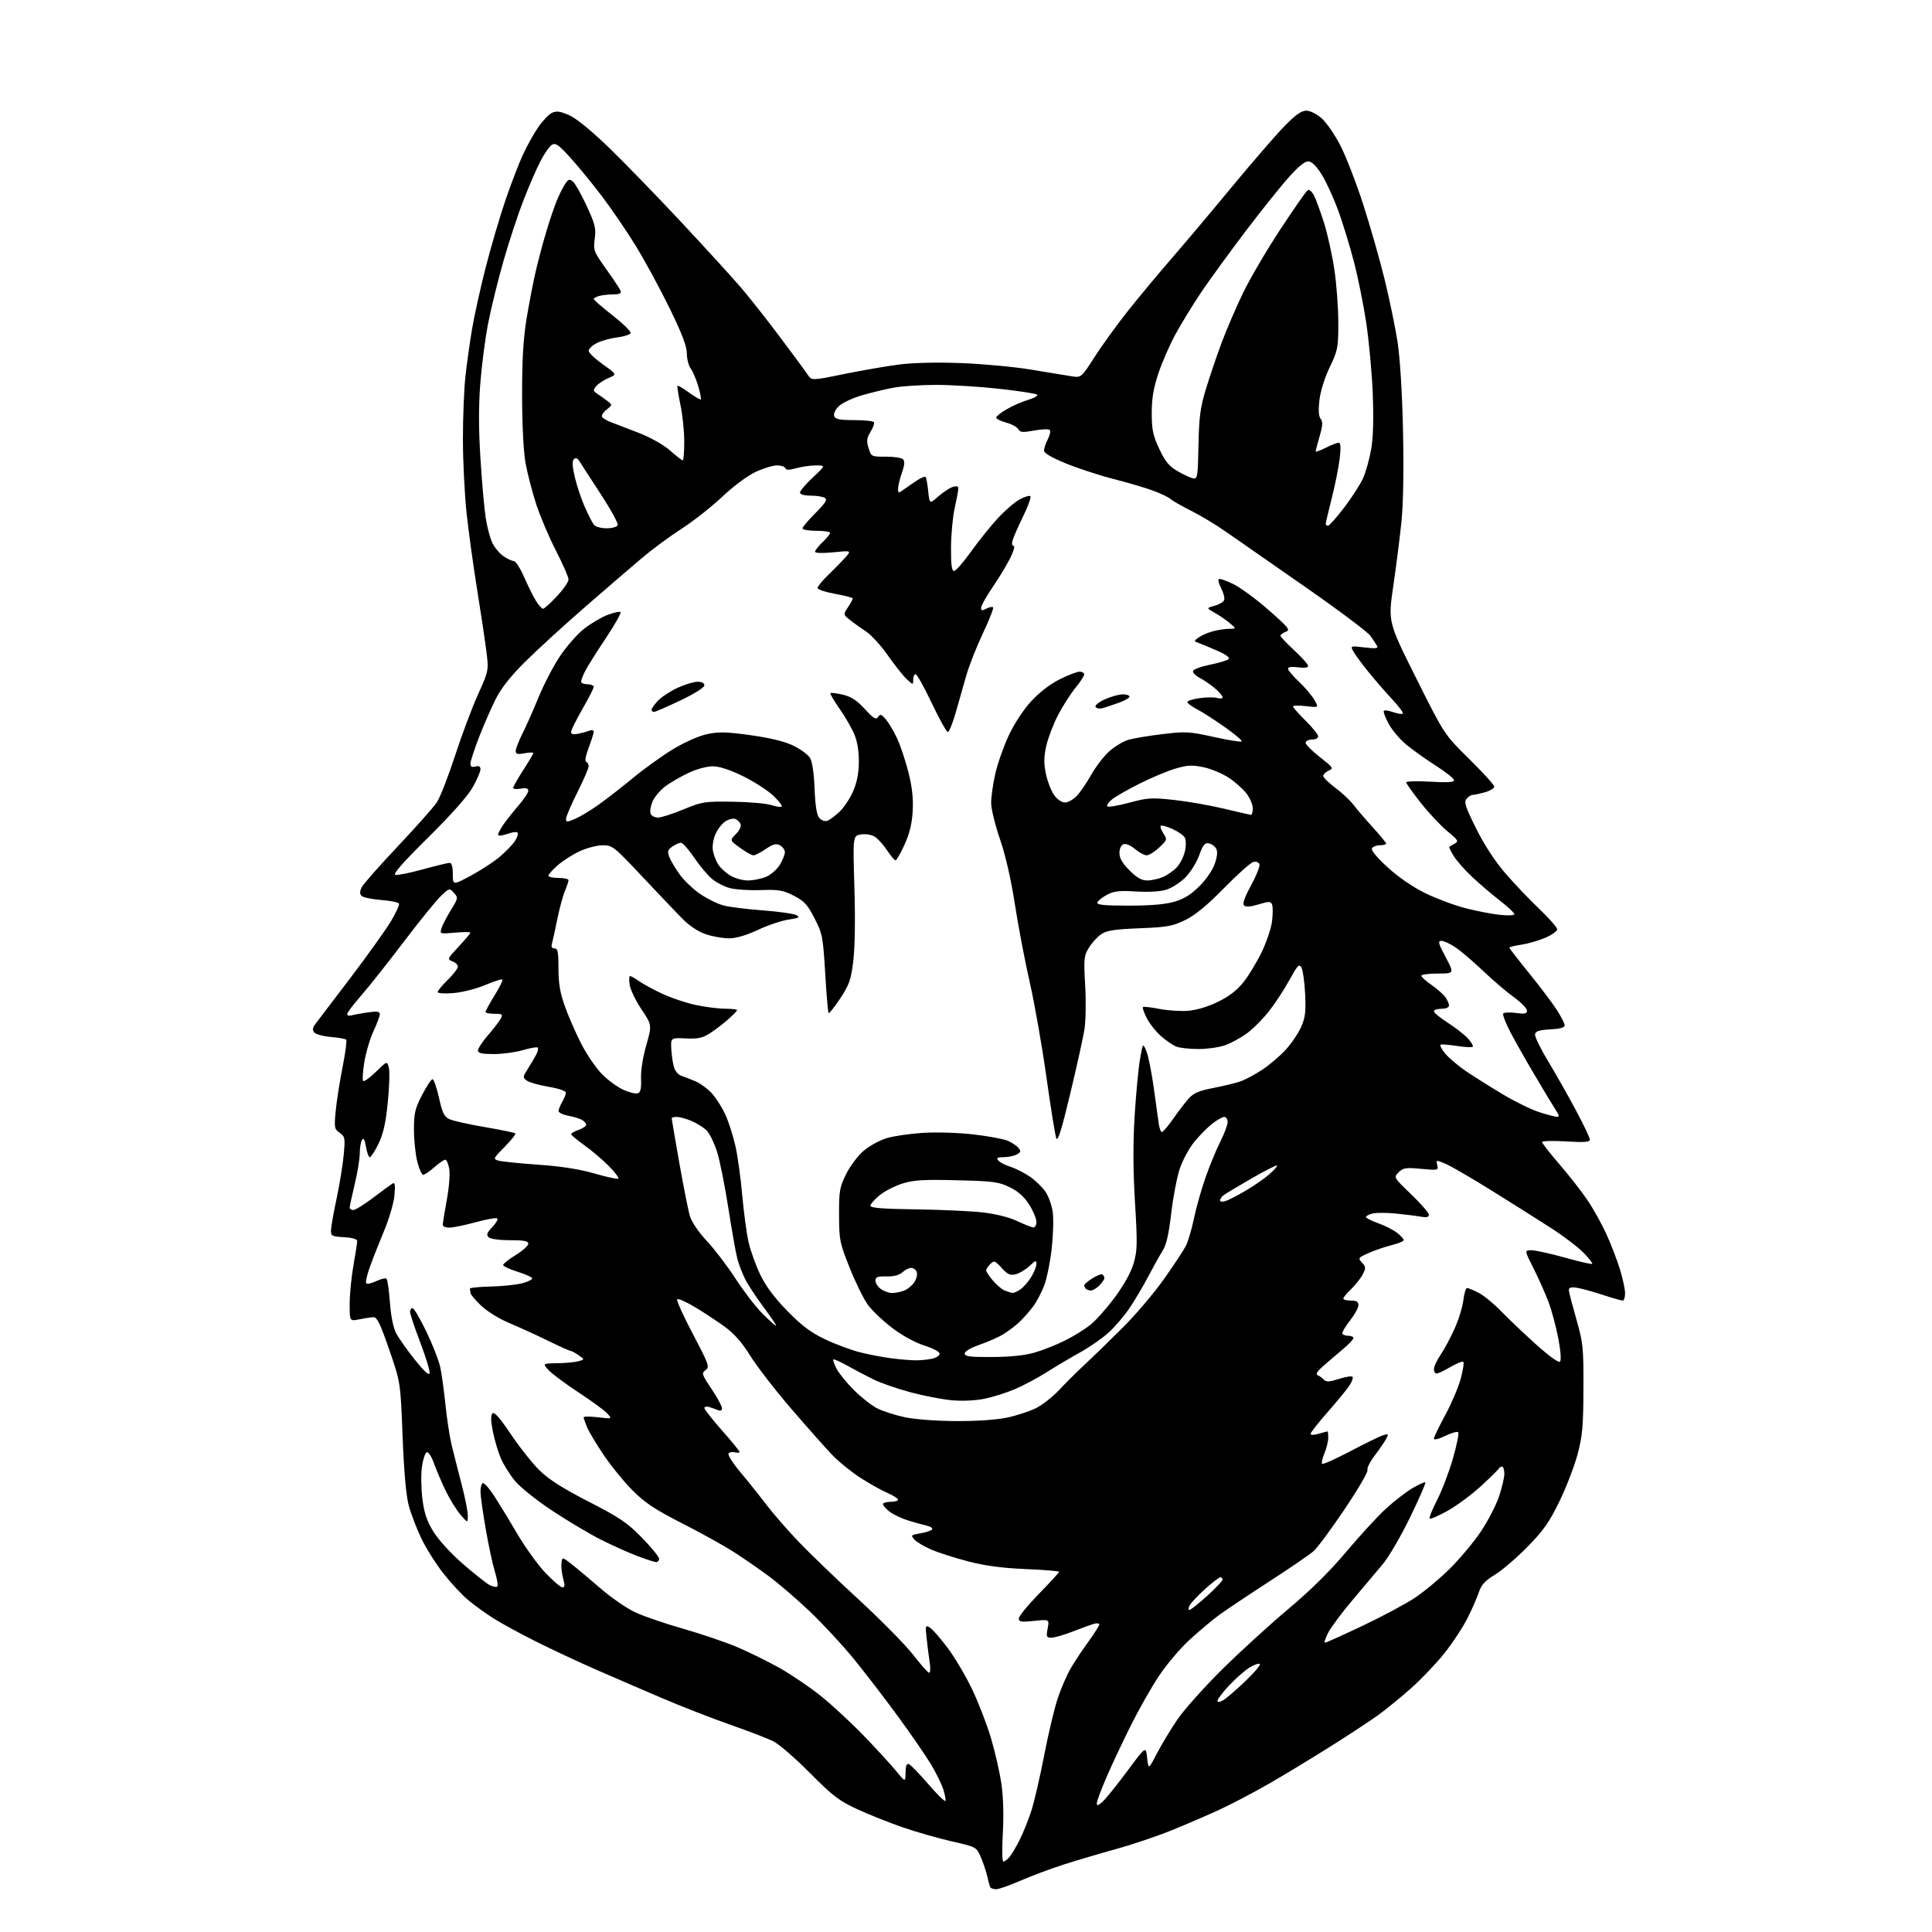 <?xml version="1.0" encoding="UTF-8" standalone="no"?>
<svg 
  version="1.1" 
  xmlns="http://www.w3.org/2000/svg" 
  xmlns:xlink="http://www.w3.org/1999/xlink" 
  xmlns:svg="http://www.w3.org/2000/svg"
  xmlns:rdf="http://www.w3.org/1999/02/22-rdf-syntax-ns#"
  xmlns:cc="http://creativecommons.org/ns#"
  xmlns:dc="http://purl.org/dc/elements/1.1/"
  viewBox="0 0 768 768"
  width="768"
  height="768"
>
<style>svg {background-color: white; }</style>"
<path stroke="none" fill="black" fill-rule="evenodd" d="M396.01,751.00C394.97,751.00 393.92,750.66 393.68,750.25C393.43,749.84 392.90,747.94 392.49,746.04C392.08,744.14 390.94,740.69 389.95,738.39C388.16,734.20 388.16,734.20 378.33,731.97C372.92,730.74 364.09,728.21 358.70,726.34C353.30,724.47 345.20,721.23 340.68,719.14C333.58,715.86 331.02,713.90 321.98,704.80C316.22,699.00 309.70,693.35 307.50,692.24C305.30,691.13 297.55,688.14 290.28,685.60C283.01,683.05 270.86,678.32 263.28,675.08C255.70,671.84 243.87,666.73 237.00,663.73C230.12,660.72 219.32,655.67 213.00,652.50C206.67,649.33 199.05,645.17 196.06,643.26C193.07,641.35 188.63,638.14 186.21,636.14C183.78,634.14 179.35,629.40 176.37,625.61C173.38,621.82 169.40,615.52 167.52,611.61C165.64,607.70 163.38,601.80 162.49,598.50C161.43,594.54 160.59,585.19 160.04,571.00C159.21,549.50 159.21,549.50 154.72,536.50C151.06,525.92 149.88,523.52 148.36,523.60C147.34,523.66 144.81,524.05 142.75,524.47C139.00,525.22 139.00,525.22 139.00,518.36C139.00,514.59 139.68,507.68 140.50,503.00C141.32,498.32 142.00,493.96 142.00,493.30C142.00,492.56 139.99,491.99 136.75,491.80C131.87,491.52 131.51,491.32 131.58,489.00C131.62,487.62 132.62,481.96 133.81,476.42C134.99,470.87 136.26,463.08 136.63,459.11C137.25,452.36 137.15,451.79 135.03,450.31C132.92,448.83 132.81,448.26 133.45,441.61C133.82,437.70 135.05,429.86 136.18,424.20C137.30,418.53 137.95,413.62 137.61,413.28C137.27,412.94 134.53,412.46 131.52,412.21C128.51,411.96 125.54,411.15 124.92,410.40C124.07,409.38 124.24,408.48 125.65,406.67C126.67,405.36 132.92,397.14 139.55,388.40C146.18,379.65 153.30,369.69 155.37,366.26C157.44,362.83 158.89,359.63 158.59,359.15C158.30,358.67 155.08,358.04 151.43,357.75C147.79,357.45 144.33,356.73 143.73,356.13C142.96,355.36 142.97,354.41 143.75,352.78C144.35,351.52 150.79,344.20 158.06,336.50C165.34,328.80 172.34,320.90 173.64,318.95C174.94,317.00 178.19,308.68 180.87,300.45C183.55,292.23 187.67,281.23 190.04,276.00C194.34,266.50 194.34,266.50 193.22,258.00C192.61,253.32 190.95,242.30 189.53,233.50C188.11,224.70 186.29,211.43 185.48,204.00C184.68,196.57 184.02,183.30 184.02,174.50C184.02,165.70 184.47,154.45 185.03,149.50C185.58,144.55 186.74,136.22 187.61,131.00C188.48,125.78 190.92,114.73 193.03,106.45C195.15,98.18 198.72,86.03 200.97,79.45C203.22,72.88 206.36,64.70 207.97,61.27C209.57,57.84 212.29,52.98 214.03,50.46C215.76,47.94 218.21,45.41 219.46,44.83C221.23,44.03 222.76,44.24 226.26,45.79C229.04,47.02 235.10,51.96 242.01,58.64C248.19,64.61 261.23,78.05 270.99,88.50C280.75,98.95 291.42,110.65 294.71,114.50C297.99,118.35 304.92,127.14 310.09,134.03C315.27,140.92 320.20,147.62 321.06,148.93C322.62,151.32 322.62,151.32 335.56,148.68C342.68,147.23 352.55,145.52 357.50,144.89C363.01,144.19 372.52,143.97 382.00,144.33C390.52,144.65 402.90,145.79 409.50,146.87C416.10,147.94 423.36,149.13 425.64,149.52C429.79,150.22 429.79,150.22 435.14,141.86C438.09,137.26 444.07,129.00 448.44,123.50C452.81,118.00 460.49,108.78 465.51,103.00C470.53,97.22 481.34,84.40 489.52,74.50C497.71,64.60 507.15,53.69 510.50,50.25C514.97,45.66 517.30,44.00 519.26,44.00C520.80,44.00 523.38,45.27 525.36,47.01C527.25,48.67 530.59,53.50 532.78,57.76C534.98,62.02 539.04,72.47 541.81,81.00C544.58,89.53 548.44,103.03 550.39,111.00C552.35,118.97 554.67,130.22 555.56,136.00C556.54,142.35 557.39,156.26 557.72,171.17C558.05,186.50 557.83,200.12 557.12,207.17C556.49,213.40 555.03,224.96 553.87,232.85C551.76,247.20 551.76,247.20 562.96,269.60C574.16,292.00 574.16,292.00 584.07,301.75C589.52,307.11 593.99,312.04 593.99,312.70C594.00,313.36 592.31,314.37 590.25,314.95C588.19,315.52 585.99,315.99 585.37,315.99C584.75,316.00 583.67,316.69 582.96,317.54C581.89,318.84 582.51,320.74 586.76,329.29C589.96,335.74 594.21,342.26 598.28,347.00C601.83,351.12 607.94,357.56 611.87,361.29C615.79,365.03 619.00,368.68 619.00,369.42C619.00,370.15 616.86,371.67 614.25,372.79C611.64,373.91 607.36,375.14 604.75,375.52C602.14,375.91 600.00,376.44 600.00,376.71C600.00,376.97 603.60,381.63 608.00,387.06C612.40,392.49 617.35,399.06 619.00,401.66C620.65,404.26 622.00,406.96 622.00,407.65C622.00,408.47 620.04,409.00 616.26,409.20C611.90,409.43 610.44,409.89 610.21,411.13C610.04,412.03 612.32,416.75 615.27,421.63C618.22,426.51 623.19,435.27 626.32,441.11C629.44,446.94 632.00,452.29 632.00,453.00C632.00,454.01 629.89,454.17 622.50,453.73C617.27,453.42 613.00,453.53 613.00,453.99C613.00,454.44 616.10,458.41 619.90,462.81C623.69,467.21 628.68,473.59 630.99,476.99C633.30,480.39 636.69,486.47 638.53,490.49C640.36,494.51 642.79,500.81 643.93,504.50C645.07,508.19 646.00,512.51 646.00,514.11C646.00,515.70 645.56,517.00 645.03,517.00C644.50,517.00 640.74,515.92 636.68,514.59C632.63,513.27 628.00,512.03 626.40,511.84C624.29,511.59 623.54,511.91 623.65,513.00C623.73,513.83 625.08,519.00 626.65,524.50C629.31,533.83 629.50,535.68 629.44,552.00C629.40,566.83 629.05,570.80 627.14,578.00C625.91,582.67 622.68,591.09 619.96,596.69C615.92,605.03 613.61,608.33 607.26,614.82C602.99,619.19 597.17,624.18 594.31,625.93C590.37,628.33 588.84,629.99 587.92,632.80C587.26,634.83 585.24,639.48 583.42,643.11C581.60,646.75 577.47,653.05 574.24,657.11C571.01,661.18 565.02,667.46 560.93,671.09C556.85,674.71 551.02,679.47 548.00,681.67C544.98,683.86 536.42,689.49 529.00,694.17C521.58,698.85 510.60,705.50 504.62,708.94C498.63,712.39 489.86,717.01 485.12,719.21C480.38,721.41 471.70,725.16 465.82,727.54C459.95,729.92 450.05,733.26 443.82,734.97C437.60,736.69 428.23,739.46 423.00,741.13C417.77,742.80 409.99,745.71 405.70,747.59C401.41,749.46 397.05,751.00 396.01,751.00zM398.84,740.00C399.31,740.00 400.38,739.21 401.23,738.25C402.08,737.29 403.90,734.24 405.29,731.48C406.67,728.72 408.75,723.56 409.91,720.02C411.08,716.48 413.39,706.49 415.07,697.81C416.74,689.14 419.20,678.81 420.54,674.87C421.88,670.93 424.19,665.64 425.67,663.11C427.15,660.57 430.30,655.82 432.68,652.55C435.06,649.28 437.00,646.21 437.00,645.73C437.00,645.26 435.99,645.16 434.75,645.52C433.51,645.89 429.72,647.27 426.33,648.59C422.94,649.92 419.17,651.00 417.97,651.00C415.99,651.00 415.84,650.65 416.46,647.35C417.15,643.70 417.15,643.70 411.07,644.33C405.90,644.88 405.00,644.73 405.00,643.36C405.00,642.48 408.60,638.07 413.00,633.56C417.40,629.05 421.00,625.12 421.00,624.82C421.00,624.53 415.04,624.03 407.75,623.73C398.37,623.33 391.70,622.45 384.92,620.69C379.65,619.32 373.04,617.21 370.24,616.01C367.44,614.80 364.41,613.00 363.51,612.01C361.96,610.30 362.09,610.16 365.93,609.51C368.16,609.13 370.24,608.43 370.54,607.94C370.84,607.46 369.83,606.78 368.29,606.44C366.76,606.10 363.39,605.16 360.81,604.35C358.23,603.54 354.96,601.97 353.56,600.87C352.15,599.76 351.00,598.44 351.00,597.93C351.00,597.42 352.35,597.00 354.00,597.00C355.65,597.00 357.00,596.62 357.00,596.15C357.00,595.69 355.09,594.47 352.75,593.46C350.41,592.44 345.57,589.73 342.00,587.43C338.43,585.13 333.39,581.05 330.82,578.37C328.25,575.69 320.92,567.42 314.53,560.00C308.14,552.58 300.80,543.08 298.21,538.90C294.90,533.57 291.86,530.12 288.00,527.32C284.98,525.13 279.66,521.63 276.19,519.56C272.72,517.48 269.57,516.09 269.19,516.47C268.82,516.85 271.61,523.05 275.40,530.24C281.83,542.46 282.17,543.40 280.49,544.63C278.81,545.86 278.96,546.34 282.85,552.13C285.13,555.53 287.00,558.97 287.00,559.76C287.00,560.75 286.44,560.98 285.25,560.49C284.29,560.10 282.71,559.55 281.75,559.27C280.79,558.99 280.00,559.20 280.00,559.73C280.00,560.26 283.14,564.25 286.99,568.60C290.83,572.94 293.98,576.80 293.99,577.16C293.99,577.52 293.15,577.59 292.11,577.32C291.07,577.05 289.94,577.28 289.60,577.84C289.25,578.40 291.36,581.70 294.28,585.18C297.21,588.65 301.82,594.42 304.53,598.00C307.25,601.58 313.08,608.27 317.49,612.89C321.89,617.50 332.70,627.90 341.50,635.99C350.30,644.09 359.98,653.91 363.00,657.82C366.02,661.72 368.88,664.94 369.34,664.96C369.80,664.98 369.92,663.31 369.62,661.25C369.31,659.19 368.76,654.87 368.40,651.66C367.78,646.08 367.83,645.88 369.68,647.03C370.74,647.69 373.93,651.35 376.77,655.16C379.61,658.97 383.98,666.37 386.48,671.62C388.98,676.86 392.34,685.57 393.94,690.97C395.55,696.37 397.40,704.52 398.07,709.08C398.83,714.29 399.04,721.57 398.64,728.68C398.28,734.91 398.37,740.00 398.84,740.00zM438.46,716.04C439.81,714.77 444.20,709.31 448.21,703.90C455.50,694.07 455.50,694.07 456.01,698.79C456.53,703.50 456.53,703.50 459.90,697.00C461.76,693.42 465.43,687.35 468.05,683.50C470.68,679.65 478.60,670.78 485.66,663.78C492.72,656.78 504.57,645.95 512.00,639.71C520.95,632.20 528.74,624.51 535.09,616.94C540.37,610.65 547.40,602.99 550.72,599.92C554.04,596.85 558.87,593.10 561.45,591.58C564.04,590.06 566.36,589.03 566.60,589.27C566.85,589.52 564.13,595.74 560.56,603.11C556.99,610.47 552.14,618.81 549.79,621.64C547.43,624.47 542.01,630.90 537.75,635.93C533.49,640.95 529.09,646.85 527.98,649.03C526.87,651.22 526.29,653.00 526.70,653.00C527.11,653.00 533.76,650.01 541.47,646.36C549.19,642.70 558.53,637.72 562.23,635.29C565.93,632.87 572.25,627.61 576.29,623.62C580.32,619.62 585.90,612.95 588.68,608.79C591.47,604.62 594.70,598.38 595.87,594.91C597.04,591.45 598.00,587.35 598.00,585.81C598.00,584.26 597.59,583.00 597.08,583.00C596.58,583.00 596.02,583.34 595.83,583.75C595.65,584.16 592.48,587.28 588.79,590.68C585.10,594.08 579.11,598.52 575.49,600.54C571.86,602.57 568.64,603.97 568.33,603.66C568.02,603.35 569.34,600.03 571.26,596.30C573.19,592.56 576.03,585.12 577.56,579.77C579.10,574.41 580.05,569.71 579.66,569.33C579.27,568.94 576.94,569.60 574.48,570.80C571.94,572.03 570.00,572.51 570.00,571.89C570.00,571.30 572.00,567.14 574.43,562.65C576.87,558.17 579.65,551.69 580.60,548.25C581.55,544.81 582.05,541.72 581.71,541.38C581.37,541.04 579.08,541.94 576.62,543.38C574.16,544.82 571.66,546.00 571.07,546.00C570.48,546.00 570.00,545.20 570.00,544.23C570.00,543.26 571.18,540.73 572.62,538.61C574.06,536.50 576.56,531.84 578.18,528.27C579.80,524.70 581.38,519.58 581.70,516.89C582.02,514.20 582.68,512.00 583.18,512.00C583.67,512.00 585.75,512.86 587.79,513.92C589.83,514.97 593.75,518.17 596.50,521.02C599.25,523.87 605.48,529.81 610.35,534.20C615.69,539.02 619.57,541.83 620.12,541.28C620.67,540.73 620.40,537.06 619.45,532.03C618.57,527.44 616.83,520.94 615.57,517.59C614.31,514.24 611.63,508.24 609.63,504.25C605.97,497.00 605.97,497.00 608.81,497.00C610.37,497.00 616.34,498.32 622.07,499.92C627.80,501.53 632.68,502.65 632.93,502.41C633.17,502.16 631.62,500.17 629.48,497.98C627.34,495.78 621.52,491.36 616.54,488.15C611.57,484.94 600.92,478.22 592.89,473.23C584.85,468.23 576.58,463.43 574.52,462.57C570.84,461.03 570.78,461.04 571.33,463.14C571.87,465.21 571.68,465.26 564.95,464.63C558.82,464.06 557.78,464.22 555.99,466.01C553.96,468.04 553.96,468.04 560.98,474.78C564.84,478.49 568.00,482.13 568.00,482.87C568.00,483.85 567.10,484.06 564.75,483.64C562.96,483.32 558.50,482.76 554.83,482.40C551.17,482.04 547.01,482.03 545.58,482.39C544.16,482.75 543.00,483.37 543.00,483.78C543.00,484.19 545.18,485.31 547.85,486.25C550.52,487.20 553.89,488.91 555.35,490.06C556.81,491.21 558.00,492.51 558.00,492.95C558.00,493.40 555.86,494.30 553.25,494.95C550.64,495.61 546.52,497.01 544.10,498.08C539.87,499.94 539.77,500.09 541.43,501.92C542.98,503.63 543.00,504.09 541.66,506.66C540.85,508.22 538.79,510.82 537.09,512.44C535.39,514.05 534.00,515.74 534.00,516.19C534.00,516.63 535.35,517.00 537.00,517.00C539.26,517.00 540.00,517.46 540.00,518.86C540.00,519.88 538.45,522.67 536.56,525.06C534.68,527.45 533.35,529.76 533.62,530.20C533.90,530.64 534.99,531.00 536.06,531.00C537.13,531.00 538.00,531.42 538.00,531.93C538.00,532.44 535.94,534.58 533.42,536.68C530.90,538.78 527.41,541.77 525.67,543.32C523.50,545.26 522.91,546.31 523.81,546.67C524.52,546.97 525.63,547.76 526.27,548.44C527.19,549.42 528.41,549.36 532.19,548.16C534.82,547.32 537.26,546.92 537.62,547.28C537.98,547.64 537.46,549.19 536.46,550.72C535.46,552.25 531.58,556.99 527.82,561.26C524.07,565.52 521.00,569.43 521.00,569.94C521.00,570.50 522.26,570.50 524.24,569.93C526.03,569.42 527.60,569.00 527.74,569.00C527.88,569.00 528.00,570.14 528.00,571.53C528.00,572.92 527.32,575.69 526.49,577.69C525.65,579.68 525.24,581.57 525.56,581.90C525.89,582.22 530.96,579.95 536.83,576.86C542.70,573.76 548.55,570.91 549.84,570.52C552.00,569.86 552.08,569.98 550.98,572.03C550.33,573.25 548.28,576.23 546.44,578.65C544.59,581.07 543.31,583.64 543.59,584.37C543.87,585.10 539.79,592.10 534.51,599.93C529.24,607.76 523.71,615.25 522.21,616.57C520.72,617.90 512.75,623.36 504.50,628.70C496.25,634.05 487.25,640.07 484.50,642.08C481.75,644.10 476.47,648.54 472.76,651.95C469.06,655.36 463.59,661.83 460.62,666.33C457.64,670.82 452.64,679.65 449.50,685.95C446.36,692.24 442.03,701.43 439.89,706.37C437.75,711.31 436.00,716.02 436.00,716.85C436.00,717.96 436.63,717.76 438.46,716.04zM375.83,715.88C376.01,715.41 375.62,713.33 374.96,711.26C374.29,709.19 372.14,704.80 370.17,701.50C368.21,698.20 362.32,689.65 357.10,682.50C351.88,675.35 343.93,665.00 339.45,659.50C334.96,654.00 327.09,645.50 321.95,640.61C316.81,635.72 309.43,629.38 305.55,626.51C301.67,623.64 295.34,619.27 291.47,616.80C287.61,614.33 278.44,609.24 271.09,605.51C260.48,600.11 256.46,597.45 251.60,592.61C248.24,589.25 243.08,582.95 240.14,578.62C237.20,574.29 234.16,569.24 233.40,567.40C232.63,565.57 232.00,563.76 232.00,563.39C232.00,563.03 234.56,563.03 237.68,563.39C243.36,564.06 243.36,564.06 241.43,561.90C240.37,560.71 235.22,556.94 230.00,553.52C224.78,550.10 219.41,546.10 218.08,544.65C215.65,542.00 215.65,542.00 221.58,541.90C224.83,541.85 228.61,541.49 229.97,541.11C232.44,540.42 232.44,540.42 230.00,538.71C228.65,537.77 227.22,537.00 226.81,537.00C226.40,537.00 222.34,535.17 217.78,532.94C213.23,530.70 206.32,527.55 202.43,525.92C198.36,524.22 193.59,521.26 191.18,518.95C188.88,516.73 187.00,514.49 187.00,513.96C187.00,513.43 186.89,512.69 186.75,512.30C186.61,511.92 190.32,511.52 195.00,511.42C199.68,511.32 205.43,510.71 207.78,510.07C210.13,509.43 211.82,508.52 211.53,508.05C211.24,507.57 208.52,506.41 205.50,505.46C202.47,504.50 200.00,503.33 200.00,502.85C200.00,502.37 202.25,500.60 205.00,498.90C207.75,497.21 210.00,495.19 210.00,494.41C210.00,493.32 208.33,493.00 202.70,493.00C198.36,493.00 194.91,492.51 194.20,491.80C193.27,490.87 193.60,489.98 195.68,487.81C197.15,486.28 198.05,484.72 197.68,484.35C197.32,483.98 193.47,484.65 189.14,485.84C184.80,487.03 180.08,488.00 178.63,488.00C177.18,488.00 176.00,487.50 176.00,486.89C176.00,486.28 176.73,481.80 177.62,476.94C178.54,471.91 178.95,466.55 178.57,464.54C178.21,462.59 177.50,461.00 176.99,461.00C176.48,461.00 174.53,462.35 172.65,464.00C170.77,465.65 168.78,467.00 168.22,467.00C167.66,467.00 166.60,464.64 165.87,461.75C165.14,458.86 164.55,453.12 164.55,449.00C164.55,442.50 164.99,440.67 167.79,435.25C169.57,431.81 171.44,429.00 171.95,429.00C172.45,429.00 173.60,432.32 174.50,436.37C175.87,442.51 176.57,443.94 178.71,444.91C180.12,445.55 186.47,446.97 192.82,448.05C199.17,449.14 204.59,450.26 204.87,450.54C205.15,450.82 203.23,453.22 200.61,455.89C196.01,460.56 195.92,460.75 198.17,461.38C199.45,461.74 206.60,462.47 214.05,462.99C223.20,463.64 230.47,464.78 236.43,466.51C241.29,467.92 245.51,468.82 245.82,468.51C246.13,468.21 244.43,465.98 242.06,463.56C239.69,461.14 235.34,457.44 232.39,455.33C229.45,453.22 227.03,451.21 227.02,450.85C227.01,450.49 228.35,449.73 230.00,449.15C231.65,448.57 233.00,447.65 233.00,447.09C233.00,446.53 232.20,445.64 231.23,445.12C230.26,444.60 227.78,443.86 225.73,443.48C223.68,443.09 222.02,442.26 222.04,441.64C222.05,441.01 222.71,439.38 223.50,438.00C224.29,436.62 224.95,434.98 224.96,434.34C224.98,433.68 222.04,432.68 218.09,432.01C214.29,431.37 210.38,430.27 209.42,429.56C207.75,428.34 207.77,428.09 209.81,424.89C210.99,423.02 212.49,420.49 213.14,419.25C213.79,418.01 214.07,416.74 213.76,416.43C213.45,416.12 210.82,416.57 207.92,417.43C205.01,418.29 199.79,419.00 196.32,419.00C191.49,419.00 190.00,418.66 190.00,417.56C190.00,416.77 191.80,414.05 193.99,411.51C196.19,408.97 198.46,406.02 199.03,404.95C199.97,403.19 199.73,403.00 196.54,403.00C194.59,403.00 193.00,402.67 193.00,402.27C193.00,401.87 194.62,398.91 196.60,395.70C198.58,392.50 199.98,389.65 199.71,389.38C199.44,389.11 196.36,390.09 192.86,391.57C189.33,393.06 183.72,394.48 180.25,394.76C176.68,395.06 174.00,394.87 174.00,394.34C174.00,393.83 175.80,391.65 178.00,389.50C180.20,387.35 182.00,385.00 182.00,384.26C182.00,383.53 181.02,382.57 179.81,382.13C177.72,381.35 177.82,381.10 182.31,376.30C184.89,373.55 187.00,371.04 187.00,370.74C187.00,370.44 184.25,370.44 180.89,370.74C174.83,371.29 174.78,371.28 175.51,368.95C175.92,367.66 177.60,364.43 179.24,361.76C182.13,357.07 182.17,356.84 180.44,354.93C178.66,352.97 178.61,352.98 175.21,356.23C173.33,358.03 166.67,366.25 160.41,374.50C154.16,382.75 146.56,392.34 143.52,395.80C140.48,399.27 138.00,402.56 138.00,403.12C138.00,403.68 138.79,403.91 139.75,403.62C140.71,403.34 143.64,402.81 146.25,402.44C149.92,401.92 151.00,402.08 150.99,403.14C150.98,403.89 149.86,406.92 148.48,409.87C147.10,412.83 145.47,418.35 144.84,422.14C144.21,425.93 144.00,429.34 144.37,429.70C144.74,430.07 147.03,428.42 149.46,426.04C153.89,421.70 153.89,421.70 154.58,424.46C154.96,425.98 154.76,432.23 154.14,438.34C153.30,446.60 152.35,450.81 150.43,454.73C149.01,457.63 147.48,460.00 147.01,460.00C146.55,460.00 145.86,458.14 145.48,455.87C144.99,452.96 144.52,452.15 143.91,453.12C143.42,453.88 143.02,456.30 143.01,458.50C143.00,460.70 142.09,466.24 140.99,470.81C139.90,475.39 139.00,479.55 139.00,480.06C139.00,480.58 139.65,481.00 140.45,481.00C141.24,481.00 144.78,478.81 148.31,476.14C151.84,473.47 155.30,470.93 156.00,470.50C156.99,469.89 157.17,470.91 156.81,475.11C156.55,478.13 154.70,484.45 152.59,489.50C150.53,494.45 147.98,500.92 146.94,503.87C145.89,506.82 145.26,509.62 145.55,510.08C145.84,510.55 147.63,510.19 149.53,509.29C151.42,508.38 153.28,507.95 153.66,508.33C154.04,508.71 154.64,512.95 155.00,517.76C155.40,523.16 156.34,527.83 157.48,529.99C158.48,531.91 161.82,536.64 164.89,540.49C168.57,545.10 170.58,546.94 170.78,545.88C170.96,544.99 169.27,539.48 167.05,533.62C164.82,527.77 163.00,522.31 163.00,521.49C163.00,520.67 163.45,520.00 163.99,520.00C164.54,520.00 166.99,524.16 169.44,529.25C171.89,534.34 174.38,540.66 174.97,543.30C175.55,545.95 176.50,552.70 177.07,558.30C177.63,563.91 178.75,571.20 179.55,574.50C180.35,577.80 182.12,584.77 183.49,590.00C184.86,595.23 185.97,600.85 185.96,602.50C185.95,605.50 185.95,605.50 182.97,602.00C181.33,600.08 178.69,595.80 177.11,592.50C175.52,589.20 173.46,584.34 172.51,581.70C171.57,579.06 170.28,577.07 169.65,577.28C169.02,577.49 168.16,580.05 167.74,582.97C167.32,585.88 167.39,591.63 167.90,595.74C168.62,601.47 169.64,604.52 172.29,608.86C174.30,612.12 179.20,617.49 183.93,621.61C188.43,625.52 193.21,629.31 194.55,630.03C195.90,630.75 197.30,631.03 197.68,630.66C198.05,630.28 197.62,627.62 196.72,624.74C195.83,621.86 194.17,614.15 193.05,607.62C191.92,601.09 191.00,594.48 191.00,592.93C191.00,591.38 191.39,589.88 191.87,589.58C192.35,589.28 194.29,591.39 196.19,594.27C198.09,597.15 202.27,604.00 205.49,609.50C208.71,615.00 213.81,622.09 216.83,625.25C219.84,628.41 222.87,631.00 223.57,631.00C224.54,631.00 224.61,630.16 223.86,627.45C223.32,625.49 223.02,622.77 223.19,621.38C223.50,618.87 223.50,618.87 227.11,621.69C229.10,623.23 234.23,627.54 238.52,631.25C242.80,634.96 249.05,639.29 252.40,640.87C255.76,642.45 264.35,645.40 271.50,647.43C278.65,649.47 288.32,652.75 293.00,654.73C297.68,656.71 305.32,660.48 310.00,663.11C314.68,665.74 322.10,670.79 326.50,674.34C330.90,677.89 338.56,685.00 343.52,690.15C348.48,695.29 354.19,701.52 356.22,704.00C359.91,708.50 359.91,708.50 359.96,704.67C359.99,702.06 360.40,700.96 361.25,701.24C361.94,701.46 365.43,705.05 369.00,709.20C372.57,713.35 375.65,716.36 375.83,715.88zM486.06,675.97C487.20,675.36 491.14,672.01 494.81,668.52C498.49,665.03 501.19,661.86 500.80,661.48C500.42,661.09 498.57,661.72 496.70,662.88C494.82,664.04 491.20,667.22 488.64,669.95C486.09,672.68 484.00,675.40 484.00,675.99C484.00,676.75 484.61,676.75 486.06,675.97zM472.79,640.00C473.27,640.00 476.44,637.49 479.83,634.42C483.22,631.34 486.00,628.42 486.00,627.92C486.00,627.41 485.60,627.00 485.11,627.00C484.62,627.00 481.91,629.08 479.08,631.62C476.26,634.16 473.49,637.08 472.94,638.12C472.38,639.15 472.32,640.00 472.79,640.00zM260.75,620.95C260.06,620.92 256.57,619.78 253.00,618.41C249.43,617.04 242.90,614.08 238.50,611.85C234.10,609.61 225.52,604.49 219.43,600.46C213.27,596.39 206.73,591.15 204.68,588.65C202.65,586.18 200.13,582.13 199.06,579.64C198.00,577.16 196.58,572.37 195.92,569.01C195.08,564.75 195.03,562.57 195.76,561.84C196.49,561.11 198.72,563.64 203.09,570.15C206.54,575.29 211.68,581.77 214.51,584.53C218.19,588.14 223.73,591.66 234.03,596.94C246.39,603.28 249.36,605.30 255.20,611.28C258.94,615.11 262.00,618.86 262.00,619.62C262.00,620.38 261.44,620.98 260.75,620.95zM380.00,564.90C388.20,564.94 396.17,564.40 400.31,563.52C404.06,562.73 409.21,561.05 411.75,559.79C414.30,558.53 418.43,555.30 420.94,552.62C423.45,549.93 428.20,545.22 431.50,542.14C434.80,539.07 441.56,532.50 446.53,527.53C451.49,522.56 458.75,514.00 462.66,508.50C466.56,503.00 470.49,497.04 471.40,495.26C472.30,493.48 473.76,488.53 474.64,484.26C475.52,479.99 477.59,472.68 479.24,468.00C480.88,463.32 483.53,456.93 485.11,453.78C486.70,450.63 488.00,447.14 488.00,446.03C488.00,444.91 487.40,444.00 486.66,444.00C485.92,444.00 483.79,445.20 481.91,446.66C480.03,448.13 476.81,451.39 474.75,453.91C472.69,456.43 470.08,461.24 468.97,464.60C467.85,467.96 466.33,475.93 465.58,482.31C464.62,490.59 463.64,494.86 462.15,497.21C461.01,499.02 458.42,503.65 456.40,507.50C454.38,511.35 451.05,516.98 449.00,520.00C446.94,523.03 443.27,527.34 440.82,529.60C438.38,531.85 433.26,535.43 429.44,537.55C425.62,539.67 419.57,543.26 416.00,545.52C412.43,547.79 406.77,550.79 403.44,552.21C400.10,553.62 394.70,555.34 391.44,556.01C387.90,556.75 382.67,557.00 378.50,556.64C374.65,556.30 367.23,554.88 362.00,553.47C356.77,552.06 350.25,549.82 347.50,548.48C344.75,547.15 340.07,544.69 337.09,543.02C334.12,541.35 331.50,540.17 331.27,540.40C331.04,540.63 331.62,542.29 332.55,544.10C333.48,545.90 336.59,549.72 339.45,552.58C342.31,555.44 346.45,558.70 348.66,559.83C350.87,560.95 355.78,562.54 359.58,563.35C363.63,564.22 372.10,564.86 380.00,564.90zM364.00,540.75C365.93,540.76 368.85,540.47 370.50,540.12C372.15,539.77 373.50,538.87 373.50,538.12C373.50,537.34 370.97,535.98 367.50,534.90C363.91,533.78 358.81,531.00 354.81,527.98C351.13,525.20 346.75,521.06 345.06,518.77C343.37,516.47 340.10,509.85 337.79,504.05C333.79,494.05 333.57,492.96 333.54,483.00C333.50,473.47 333.76,471.97 336.31,466.78C337.86,463.63 340.99,459.45 343.27,457.50C345.55,455.55 349.68,453.27 352.46,452.44C355.23,451.60 361.77,450.65 367.00,450.33C372.35,449.99 381.08,450.26 386.98,450.95C392.75,451.62 398.82,452.74 400.48,453.43C402.14,454.12 404.09,455.40 404.81,456.28C405.93,457.62 405.82,458.02 404.13,458.93C403.03,459.52 400.70,460.00 398.94,460.00C396.39,460.00 395.98,460.27 396.87,461.34C397.48,462.07 399.67,463.21 401.74,463.85C403.81,464.50 407.29,466.28 409.49,467.80C411.68,469.33 414.45,472.03 415.64,473.80C416.84,475.57 418.11,479.20 418.48,481.85C418.85,484.51 418.66,491.03 418.07,496.34C417.48,501.66 416.13,508.28 415.07,511.06C414.01,513.84 411.96,517.68 410.51,519.58C409.05,521.49 406.66,524.18 405.18,525.57C403.71,526.96 400.94,529.07 399.03,530.26C397.12,531.46 392.84,533.37 389.53,534.51C385.87,535.77 383.50,537.16 383.50,538.04C383.50,539.23 385.51,539.49 394.50,539.43C401.92,539.39 407.46,538.79 411.50,537.60C414.80,536.63 420.20,534.47 423.49,532.81C426.79,531.15 431.25,528.39 433.40,526.68C435.56,524.97 439.95,520.04 443.16,515.71C446.86,510.71 449.59,505.77 450.64,502.17C452.11,497.14 452.17,494.42 451.18,478.00C450.40,465.17 450.36,454.60 451.04,443.53C451.58,434.75 452.54,424.63 453.17,421.03C454.32,414.50 454.32,414.50 455.71,417.87C456.48,419.73 457.79,426.25 458.63,432.37C459.47,438.49 460.37,444.96 460.63,446.75C460.88,448.54 461.45,450.00 461.88,450.00C462.31,450.00 464.32,447.64 466.35,444.75C468.37,441.86 471.14,438.24 472.50,436.70C474.44,434.52 476.57,433.60 482.24,432.50C486.23,431.73 491.07,430.56 493.00,429.90C494.93,429.24 498.82,427.17 501.65,425.31C504.49,423.46 508.69,419.89 510.99,417.39C513.29,414.90 516.09,410.79 517.20,408.27C518.87,404.50 519.16,402.17 518.81,395.10C518.58,390.37 517.92,385.66 517.35,384.64C516.43,383.02 515.82,383.66 512.56,389.59C510.50,393.34 506.82,398.95 504.38,402.06C501.93,405.16 497.95,409.14 495.52,410.88C493.09,412.63 489.22,414.72 486.92,415.53C484.63,416.34 479.91,417.00 476.44,417.00C472.97,417.00 469.03,416.58 467.68,416.07C466.33,415.55 463.57,413.68 461.55,411.91C459.53,410.14 456.98,406.92 455.87,404.75C454.77,402.58 454.07,400.59 454.33,400.33C454.59,400.07 457.54,400.40 460.88,401.06C464.22,401.71 469.41,402.05 472.40,401.80C475.74,401.52 480.34,400.12 484.29,398.18C488.75,395.98 491.86,393.55 494.44,390.26C496.48,387.64 499.71,382.27 501.62,378.31C503.52,374.36 505.35,368.88 505.67,366.13C506.00,363.38 506.00,360.44 505.68,359.60C505.16,358.24 504.55,358.23 500.32,359.51C497.08,360.48 495.21,360.61 494.53,359.93C493.84,359.24 494.75,356.65 497.34,351.90C499.45,348.05 500.94,344.28 500.65,343.53C500.34,342.73 499.30,342.37 498.17,342.67C497.10,342.95 491.87,347.61 486.56,353.04C479.87,359.88 475.16,363.76 471.20,365.70C466.14,368.18 464.09,368.56 453.00,369.00C443.06,369.40 439.94,369.88 437.77,371.35C436.26,372.37 434.07,374.78 432.88,376.69C430.88,379.93 430.77,381.01 431.38,391.84C431.75,398.36 431.60,406.14 431.04,409.50C430.49,412.80 427.95,424.27 425.38,435.00C422.01,449.08 420.48,453.94 419.90,452.50C419.46,451.40 417.70,440.52 415.99,428.31C414.28,416.11 411.32,399.24 409.41,390.81C407.49,382.39 404.81,368.33 403.45,359.57C401.88,349.44 399.70,339.95 397.49,333.53C395.57,327.98 394.00,321.51 394.00,319.16C394.00,316.82 394.72,311.66 395.61,307.70C396.49,303.74 398.89,296.90 400.93,292.50C403.17,287.70 406.75,282.22 409.88,278.80C413.14,275.25 417.41,271.95 421.21,270.05C424.57,268.37 428.15,267.00 429.16,267.00C430.17,267.00 431.00,267.49 431.00,268.08C431.00,268.68 429.43,271.08 427.51,273.43C425.59,275.77 422.48,280.63 420.60,284.23C418.73,287.83 416.62,293.35 415.91,296.50C414.92,300.92 414.89,303.44 415.77,307.64C416.40,310.62 417.86,314.40 419.02,316.03C420.29,317.81 422.03,319.00 423.38,319.00C424.62,319.00 426.77,317.76 428.16,316.25C429.56,314.74 432.12,310.96 433.86,307.85C435.60,304.75 438.79,300.62 440.94,298.67C443.10,296.72 446.58,294.65 448.68,294.05C450.78,293.46 456.89,292.44 462.26,291.80C471.31,290.72 472.81,290.80 482.54,292.96C488.31,294.24 493.29,295.04 493.60,294.73C493.91,294.42 490.87,291.84 486.83,289.00C482.80,286.15 477.81,282.95 475.75,281.89C473.69,280.83 472.00,279.56 472.00,279.07C472.00,278.59 474.22,277.88 476.94,277.51C479.66,277.13 482.81,277.12 483.94,277.48C485.07,277.84 486.00,277.69 486.00,277.16C486.00,276.62 484.60,275.00 482.88,273.55C481.16,272.11 478.44,270.24 476.82,269.41C475.20,268.57 474.05,267.35 474.26,266.69C474.48,266.04 477.54,264.92 481.06,264.22C484.58,263.51 487.89,262.51 488.41,261.99C489.00,261.40 487.33,260.17 483.93,258.69C480.94,257.39 477.60,256.00 476.50,255.59C474.52,254.86 474.52,254.84 476.45,253.42C477.53,252.63 480.00,251.54 481.95,251.00C483.90,250.45 486.85,249.99 488.50,249.97C491.50,249.94 491.50,249.94 488.89,247.72C487.45,246.50 484.75,244.65 482.89,243.60C479.50,241.71 479.50,241.71 482.80,240.81C484.61,240.32 486.33,239.30 486.62,238.55C486.91,237.80 486.40,235.75 485.50,234.00C484.59,232.25 484.12,230.54 484.45,230.21C484.79,229.88 487.41,230.77 490.28,232.19C493.15,233.60 499.49,238.27 504.37,242.56C512.35,249.58 513.03,250.44 511.12,251.15C509.96,251.58 509.00,252.28 509.00,252.70C509.00,253.12 511.48,255.75 514.50,258.54C517.52,261.33 520.00,264.11 520.00,264.71C520.00,265.41 518.56,265.62 516.00,265.27C513.48,264.93 512.00,265.13 512.00,265.81C512.00,266.41 513.91,268.68 516.25,270.88C518.59,273.07 521.35,276.32 522.40,278.09C524.30,281.31 524.30,281.31 519.15,280.70C516.32,280.37 514.00,280.43 514.00,280.83C514.00,281.24 516.25,283.79 519.00,286.50C521.75,289.21 524.00,292.00 524.00,292.71C524.00,293.42 522.88,294.00 521.50,294.00C520.12,294.00 519.00,294.57 519.00,295.26C519.00,295.96 521.55,298.52 524.66,300.95C529.99,305.11 530.20,305.43 528.16,306.34C526.97,306.87 526.00,307.82 526.00,308.44C526.00,309.06 528.18,311.20 530.84,313.19C533.51,315.18 536.77,318.24 538.09,320.00C539.42,321.75 542.86,325.77 545.75,328.93C548.64,332.09 551.00,334.98 551.00,335.34C551.00,335.70 549.90,336.00 548.56,336.00C547.22,336.00 545.79,336.54 545.38,337.19C544.92,337.94 547.23,340.76 551.57,344.74C555.90,348.71 561.52,352.57 566.55,355.04C570.98,357.21 578.18,359.90 582.55,361.02C586.92,362.15 593.09,363.34 596.25,363.67C599.47,364.02 602.00,363.89 602.00,363.38C602.00,362.88 599.41,360.47 596.25,358.02C593.09,355.57 588.13,351.34 585.23,348.62C582.33,345.90 579.02,342.15 577.87,340.28C576.71,338.42 575.94,336.76 576.14,336.59C576.34,336.43 577.32,335.86 578.32,335.32C579.93,334.46 579.61,333.92 575.45,330.51C572.87,328.40 568.12,323.34 564.88,319.27C561.65,315.20 559.00,311.48 559.00,311.01C559.00,310.54 563.27,310.42 568.50,310.73C575.34,311.13 578.00,310.97 578.00,310.14C578.00,309.51 574.74,306.90 570.75,304.36C566.76,301.81 561.44,298.01 558.91,295.91C556.39,293.80 553.25,290.06 551.94,287.60C550.63,285.13 549.81,282.86 550.12,282.55C550.42,282.24 552.12,282.50 553.89,283.11C555.66,283.73 557.35,283.98 557.66,283.67C557.97,283.36 555.99,280.73 553.27,277.81C550.54,274.89 546.24,269.92 543.70,266.76C541.16,263.61 538.56,260.05 537.93,258.86C536.78,256.73 536.85,256.71 542.45,257.37C546.90,257.89 547.98,257.76 547.41,256.77C547.00,256.07 545.82,254.27 544.79,252.78C543.75,251.28 532.05,242.50 518.79,233.28C505.53,224.05 491.44,214.23 487.47,211.47C483.51,208.70 477.17,204.88 473.38,202.98C469.60,201.08 465.94,198.99 465.25,198.33C464.56,197.68 461.54,196.22 458.53,195.10C455.52,193.97 448.47,191.89 442.86,190.46C437.25,189.04 428.68,186.25 423.83,184.27C417.97,181.87 415.00,180.13 415.01,179.08C415.01,178.21 415.70,176.19 416.54,174.58C417.37,172.97 417.71,171.32 417.28,170.91C416.85,170.49 414.06,170.60 411.08,171.15C406.53,171.99 405.53,171.91 404.80,170.61C404.32,169.76 402.15,168.58 399.97,167.99C397.79,167.40 396.00,166.51 396.00,166.00C396.00,165.50 397.91,163.98 400.25,162.63C402.59,161.28 406.43,159.61 408.78,158.92C411.14,158.23 412.71,157.32 412.28,156.89C411.85,156.47 405.11,155.42 397.29,154.56C389.48,153.70 378.20,153.00 372.23,153.00C366.25,153.00 358.70,153.48 355.43,154.07C352.17,154.65 346.41,156.04 342.62,157.14C338.84,158.25 334.69,160.22 333.39,161.52C331.99,162.92 331.27,164.53 331.62,165.44C332.08,166.66 333.83,167.00 339.55,167.00C343.58,167.00 347.11,167.37 347.39,167.82C347.67,168.27 347.07,170.01 346.05,171.67C344.52,174.19 344.39,175.29 345.28,178.14C346.34,181.53 346.42,181.56 352.12,181.53C355.30,181.51 358.38,181.98 358.97,182.57C359.73,183.33 359.60,184.88 358.52,187.95C357.68,190.31 357.00,193.15 357.00,194.25C357.00,196.14 357.12,196.16 359.25,194.60C360.49,193.69 362.83,192.08 364.45,191.01C366.08,189.95 367.64,189.31 367.93,189.60C368.22,189.89 368.69,192.43 368.98,195.26C369.50,200.39 369.50,200.39 373.00,197.33C374.93,195.65 377.51,193.95 378.75,193.57C380.31,193.08 380.99,193.27 380.96,194.18C380.95,194.91 380.29,198.43 379.50,202.00C378.71,205.57 378.05,212.66 378.04,217.75C378.01,224.51 378.34,227.00 379.25,226.98C379.94,226.97 382.98,223.50 386.00,219.27C389.02,215.04 393.83,209.06 396.67,205.99C399.52,202.91 403.44,199.54 405.38,198.49C407.33,197.44 409.22,196.89 409.60,197.26C409.97,197.63 408.68,201.21 406.73,205.22C404.78,209.22 402.89,213.51 402.53,214.75C402.13,216.11 402.30,217.00 402.95,217.00C403.55,217.00 402.88,219.28 401.47,222.06C400.06,224.84 396.90,230.04 394.45,233.62C392.00,237.20 390.00,240.79 390.00,241.60C390.00,242.78 390.41,242.85 392.09,241.95C393.23,241.34 394.43,241.10 394.76,241.42C395.08,241.74 393.26,246.39 390.72,251.75C388.19,257.11 385.21,264.65 384.12,268.50C383.03,272.35 381.14,278.99 379.92,283.25C378.70,287.51 377.29,291.00 376.78,291.00C376.28,291.00 373.40,285.82 370.39,279.50C367.39,273.18 364.49,268.00 363.96,268.00C363.43,268.00 363.00,268.98 363.00,270.17C363.00,272.34 362.99,272.34 360.40,269.92C358.97,268.59 355.61,264.35 352.92,260.50C350.24,256.65 346.35,252.39 344.27,251.03C342.20,249.68 339.30,247.60 337.84,246.42C335.18,244.28 335.18,244.28 337.08,241.39C338.13,239.80 338.99,238.23 338.99,237.91C339.00,237.59 335.85,236.76 332.00,236.07C328.15,235.38 325.00,234.33 325.00,233.73C325.00,233.13 326.91,230.80 329.25,228.55C331.59,226.30 334.62,223.19 336.00,221.65C338.50,218.83 338.50,218.83 331.25,219.55C326.88,219.98 324.00,219.88 324.00,219.32C324.00,218.80 325.35,217.08 327.00,215.50C328.65,213.92 330.00,212.26 330.00,211.81C330.00,211.37 327.52,211.00 324.50,211.00C321.48,211.00 319.00,210.57 319.00,210.05C319.00,209.52 321.32,206.78 324.15,203.95C328.15,199.94 328.98,198.60 327.90,197.92C327.13,197.43 324.59,197.02 322.25,197.02C319.62,197.01 318.00,196.54 318.00,195.80C318.00,195.14 320.30,192.44 323.11,189.80C328.23,185.00 328.23,185.00 324.36,185.01C322.24,185.01 318.72,185.51 316.54,186.11C313.64,186.91 312.47,186.91 312.20,186.11C312.00,185.50 310.49,185.00 308.85,185.00C307.22,185.00 303.35,186.19 300.27,187.65C297.06,189.17 291.40,193.39 287.08,197.48C282.91,201.42 275.68,207.12 271.00,210.15C266.32,213.17 259.35,218.30 255.50,221.55C251.65,224.79 241.53,233.50 233.00,240.91C224.47,248.32 213.62,258.23 208.88,262.94C202.94,268.84 199.25,273.51 197.01,277.96C195.23,281.51 192.24,288.35 190.38,293.17C188.52,297.98 187.00,302.67 187.00,303.58C187.00,304.74 187.60,305.08 189.00,304.71C190.41,304.34 191.00,304.68 190.99,305.84C190.99,306.75 189.59,309.98 187.88,313.00C185.94,316.46 179.34,323.88 170.14,332.99C160.00,343.02 156.01,347.57 157.17,347.79C158.09,347.97 163.04,346.97 168.17,345.56C173.30,344.15 178.06,343.00 178.75,343.00C179.56,343.00 180.00,344.56 180.00,347.47C180.00,351.93 180.00,351.93 187.25,348.04C191.24,345.90 196.44,342.49 198.80,340.46C201.17,338.43 203.80,335.71 204.65,334.42C205.49,333.12 206.03,331.64 205.84,331.12C205.64,330.55 203.97,330.70 201.75,331.47C199.53,332.24 198.00,332.37 198.00,331.79C198.00,331.25 198.99,329.39 200.20,327.65C201.40,325.92 204.10,322.52 206.20,320.11C208.29,317.69 210.00,315.10 210.00,314.34C210.00,313.37 209.13,313.12 207.00,313.50C205.35,313.79 204.00,313.64 204.00,313.17C204.00,312.70 205.80,309.53 208.00,306.12C210.20,302.72 212.00,299.67 212.00,299.35C212.00,299.04 210.43,299.07 208.50,299.43C205.70,299.96 205.00,299.77 205.00,298.51C205.00,297.64 206.17,294.62 207.61,291.78C209.04,288.95 211.92,282.46 214.01,277.35C216.10,272.24 219.93,264.86 222.53,260.95C225.13,257.04 229.44,252.12 232.10,250.01C234.76,247.91 238.99,245.41 241.49,244.45C244.00,243.49 246.33,242.99 246.67,243.34C247.02,243.68 244.37,248.36 240.79,253.73C237.21,259.10 233.54,264.94 232.64,266.70C231.74,268.46 231.00,270.37 231.00,270.95C231.00,271.53 232.12,272.00 233.50,272.00C234.88,272.00 236.00,272.47 236.00,273.05C236.00,273.62 233.98,277.60 231.50,281.89C229.03,286.19 227.00,290.27 227.00,290.97C227.00,291.83 227.90,292.07 229.75,291.70C231.26,291.39 233.29,290.84 234.25,290.46C235.26,290.07 236.00,290.25 236.00,290.88C236.00,291.49 235.10,294.35 234.00,297.24C232.82,300.35 232.41,302.64 233.00,302.83C233.55,303.02 234.00,303.81 234.00,304.60C234.00,305.39 231.97,310.07 229.50,315.00C227.02,319.93 225.00,324.65 225.00,325.49C225.00,326.85 225.39,326.86 228.45,325.59C230.34,324.79 234.51,322.31 237.70,320.06C240.89,317.81 247.16,312.94 251.64,309.24C256.12,305.53 263.33,300.36 267.67,297.74C272.33,294.94 277.88,292.50 281.19,291.80C285.80,290.84 288.94,290.92 298.58,292.28C306.40,293.38 312.04,294.77 315.42,296.43C318.21,297.80 321.15,299.95 321.95,301.21C322.87,302.67 323.55,307.12 323.81,313.50C324.09,320.45 324.67,324.01 325.70,325.18C326.53,326.12 327.92,326.61 328.84,326.29C329.75,325.97 331.93,324.37 333.68,322.72C335.43,321.08 337.87,317.43 339.10,314.62C340.62,311.15 341.36,307.40 341.41,303.00C341.46,298.87 340.83,294.88 339.68,292.06C338.68,289.63 336.03,285.01 333.78,281.80C331.53,278.60 329.89,275.78 330.13,275.54C330.37,275.30 332.58,275.57 335.03,276.14C338.36,276.92 340.59,278.38 343.78,281.84C347.31,285.68 348.24,286.24 349.05,285.00C349.89,283.73 350.36,283.88 352.17,286.00C353.33,287.38 355.36,290.81 356.66,293.63C357.97,296.45 359.97,302.47 361.12,307.00C362.59,312.82 363.09,317.35 362.81,322.38C362.53,327.44 361.60,331.30 359.57,335.75C358.01,339.19 356.40,342.00 356.00,342.00C355.59,342.00 354.08,340.21 352.63,338.02C351.19,335.84 348.99,333.41 347.75,332.62C346.42,331.78 344.18,331.41 342.26,331.71C339.02,332.22 339.02,332.22 339.64,352.86C340.02,365.53 339.84,376.82 339.18,382.10C338.25,389.58 337.58,391.50 333.97,396.93C331.69,400.36 329.63,402.96 329.39,402.72C329.14,402.48 328.53,395.36 328.03,386.90C327.16,372.36 326.93,371.18 323.80,365.06C321.01,359.61 319.73,358.21 315.57,356.07C311.27,353.87 309.57,353.58 302.36,353.82C297.81,353.98 292.29,353.62 290.09,353.02C287.89,352.43 284.70,350.77 282.99,349.34C281.29,347.91 278.10,344.09 275.91,340.87C273.72,337.64 271.37,335.00 270.69,335.00C270.00,335.00 268.46,335.69 267.26,336.53C265.43,337.81 265.23,338.48 266.05,340.64C266.59,342.06 268.45,345.19 270.18,347.60C271.91,350.01 275.61,353.53 278.41,355.43C281.21,357.32 285.39,359.36 287.70,359.96C290.02,360.56 297.05,361.44 303.32,361.90C309.60,362.37 315.57,363.22 316.58,363.79C318.11,364.64 317.57,364.94 313.46,365.55C310.73,365.95 305.26,367.79 301.30,369.64C296.58,371.84 292.59,373.00 289.72,373.00C287.32,373.00 283.18,372.26 280.52,371.35C277.46,370.31 274.01,368.00 271.09,365.04C268.57,362.47 261.35,354.88 255.05,348.18C244.05,336.48 243.44,336.00 239.55,336.01C237.32,336.02 233.22,337.08 230.43,338.38C227.65,339.68 223.71,342.19 221.68,343.97C219.66,345.75 218.00,347.61 218.00,348.10C218.00,348.60 219.80,349.00 222.00,349.00C224.20,349.00 226.00,349.40 226.00,349.88C226.00,350.36 225.34,352.34 224.53,354.27C223.72,356.21 222.35,361.33 221.48,365.65C220.61,369.97 219.66,374.29 219.38,375.25C219.04,376.39 219.41,377.00 220.43,377.00C221.72,377.00 222.00,378.40 222.00,384.94C222.00,390.97 222.63,394.64 224.61,400.19C226.05,404.21 228.98,410.91 231.13,415.07C233.28,419.24 236.94,424.59 239.27,426.96C241.60,429.34 245.45,432.15 247.82,433.22C250.20,434.29 252.80,434.91 253.59,434.60C254.64,434.20 254.98,432.60 254.82,428.77C254.70,425.65 255.54,420.23 256.90,415.50C259.19,407.50 259.19,407.50 255.04,401.29C252.75,397.87 250.63,393.49 250.31,391.54C250.00,389.59 250.07,388.00 250.46,388.00C250.86,388.00 252.47,388.91 254.03,390.02C255.59,391.14 259.75,393.39 263.27,395.04C266.79,396.69 272.79,398.70 276.59,399.50C280.39,400.31 285.64,400.97 288.25,400.98C290.86,400.99 293.00,401.24 293.00,401.53C293.00,401.82 291.37,403.51 289.38,405.28C287.39,407.05 284.13,409.53 282.13,410.79C279.20,412.64 277.35,413.02 272.55,412.79C266.59,412.50 266.59,412.50 266.88,417.41C267.04,420.11 267.58,423.38 268.07,424.68C268.57,425.99 269.76,427.30 270.73,427.61C271.71,427.92 274.21,428.88 276.30,429.76C278.39,430.63 281.49,432.93 283.19,434.87C284.89,436.81 287.29,440.67 288.51,443.45C289.74,446.23 291.46,451.70 292.35,455.61C293.24,459.52 294.45,468.30 295.05,475.11C295.66,481.92 296.78,490.31 297.56,493.73C298.33,497.16 300.43,503.01 302.23,506.73C304.47,511.36 307.89,515.94 313.06,521.21C318.85,527.11 322.37,529.74 328.06,532.43C332.15,534.37 338.32,536.66 341.77,537.54C345.22,538.41 350.84,539.49 354.27,539.94C357.70,540.38 362.07,540.75 364.00,540.75zM308.48,527.00C308.79,527.00 306.61,523.74 303.64,519.75C300.66,515.76 297.32,510.70 296.22,508.49C295.11,506.29 293.72,502.67 293.12,500.44C292.52,498.21 290.92,489.21 289.56,480.44C288.21,471.67 286.19,461.55 285.07,457.94C283.95,454.34 282.01,450.42 280.76,449.24C279.50,448.06 276.81,446.40 274.77,445.55C272.73,444.70 270.15,444.00 269.03,444.00C267.91,444.00 267.00,444.23 267.00,444.52C267.00,444.81 268.37,452.80 270.04,462.27C271.71,471.75 273.61,481.28 274.26,483.45C274.96,485.79 277.73,489.85 281.09,493.45C284.20,496.78 289.32,503.51 292.47,508.40C295.63,513.30 300.39,519.48 303.06,522.15C305.72,524.82 308.16,527.00 308.48,527.00zM354.66,514.00C355.87,514.00 358.00,513.57 359.38,513.04C360.76,512.52 362.60,511.01 363.47,509.69C364.34,508.36 364.76,506.54 364.42,505.64C364.07,504.74 363.08,504.00 362.22,504.00C361.36,504.00 359.79,504.79 358.72,505.75C357.45,506.90 355.28,507.47 352.39,507.40C348.80,507.33 348.00,507.64 348.00,509.10C348.00,510.08 349.00,511.59 350.22,512.44C351.44,513.30 353.44,514.00 354.66,514.00zM402.53,513.94C403.09,513.97 404.52,513.33 405.70,512.50C406.87,511.68 408.77,509.49 409.92,507.63C411.06,505.78 412.00,503.45 412.00,502.44C412.00,500.88 411.62,500.99 409.25,503.24C407.74,504.68 405.28,506.16 403.78,506.53C401.56,507.08 400.55,506.63 398.18,504.03C395.49,501.09 395.16,500.98 393.64,502.50C392.74,503.40 392.00,504.53 392.00,504.99C392.00,505.46 393.20,507.27 394.67,509.02C396.14,510.76 398.27,512.57 399.42,513.03C400.56,513.49 401.96,513.90 402.53,513.94zM433.67,513.00C432.93,513.00 432.03,512.70 431.67,512.33C431.30,511.97 431.00,511.34 431.00,510.93C431.00,510.53 432.44,509.28 434.21,508.17C435.97,507.05 437.77,506.36 438.21,506.63C438.64,506.90 439.00,507.54 439.00,508.06C439.00,508.58 438.10,509.90 437.00,511.00C435.90,512.10 434.40,513.00 433.67,513.00zM410.75,487.92C411.44,487.96 412.00,486.96 412.00,485.70C412.00,484.43 410.70,481.34 409.11,478.84C407.11,475.68 404.74,473.57 401.36,471.93C397.01,469.81 394.82,469.52 380.32,469.17C367.01,468.84 363.18,469.07 358.67,470.49C355.66,471.44 351.58,473.55 349.60,475.18C347.62,476.81 346.00,478.68 346.00,479.32C346.00,480.17 351.00,480.57 364.02,480.74C373.93,480.87 385.89,481.42 390.58,481.95C395.84,482.55 401.12,483.87 404.31,485.38C407.17,486.73 410.06,487.87 410.75,487.92zM487.13,477.46C488.31,477.08 491.93,475.22 495.19,473.31C498.45,471.40 502.68,468.46 504.59,466.78C506.50,465.11 507.87,463.54 507.64,463.30C507.40,463.07 502.77,465.42 497.35,468.54C491.93,471.66 486.94,474.67 486.25,475.23C485.56,475.79 485.00,476.67 485.00,477.19C485.00,477.71 485.96,477.83 487.13,477.46zM618.87,443.95C619.92,443.99 619.85,443.41 618.52,441.39C617.58,439.95 613.84,433.76 610.22,427.64C606.59,421.51 602.14,413.64 600.32,410.14C598.50,406.65 597.26,403.40 597.55,402.92C597.85,402.44 600.09,402.33 602.54,402.66C606.17,403.16 607.00,402.98 607.00,401.72C607.00,400.87 604.64,398.46 601.75,396.37C598.86,394.29 593.35,389.57 589.50,385.90C585.65,382.23 580.75,378.05 578.61,376.61C576.47,375.18 573.94,374.00 572.98,374.00C571.49,374.00 571.74,374.97 574.68,380.50C578.13,387.00 578.13,387.00 571.57,387.00C567.96,387.00 565.00,387.39 565.00,387.86C565.00,388.34 566.83,390.00 569.07,391.55C571.32,393.11 573.79,395.29 574.57,396.41C575.36,397.53 576.00,399.02 576.00,399.72C576.00,400.48 574.77,401.00 573.00,401.00C571.35,401.00 570.00,401.46 570.00,402.01C570.00,402.57 572.46,404.60 575.47,406.52C578.48,408.45 582.06,411.23 583.42,412.69C584.78,414.16 585.71,415.67 585.48,416.04C585.25,416.40 582.51,416.31 579.39,415.82C576.27,415.33 573.28,415.07 572.74,415.25C572.21,415.43 573.01,417.05 574.52,418.84C576.03,420.64 579.80,423.81 582.88,425.90C585.97,427.98 592.47,432.07 597.32,434.97C602.18,437.88 608.70,441.08 611.82,442.08C614.95,443.08 618.11,443.92 618.87,443.95zM448.74,360.00C457.57,360.00 463.31,359.50 466.94,358.42C470.73,357.30 473.57,355.52 476.89,352.17C479.64,349.41 482.12,345.73 482.96,343.16C483.97,340.06 484.08,338.35 483.34,337.16C482.76,336.25 481.44,335.37 480.40,335.21C478.92,334.99 478.09,336.06 476.68,340.03C475.69,342.83 473.20,346.80 471.16,348.84C469.12,350.88 465.66,353.07 463.48,353.72C461.12,354.41 456.25,354.68 451.50,354.38C445.00,353.96 442.85,354.21 440.06,355.68C438.17,356.68 436.44,358.06 436.23,358.75C435.93,359.71 438.87,360.00 448.74,360.00zM297.28,350.00C299.36,350.00 302.61,349.35 304.51,348.56C306.41,347.77 308.86,345.63 309.97,343.81C311.08,341.99 311.99,339.73 312.00,338.79C312.00,337.84 311.12,336.60 310.05,336.03C308.52,335.21 307.33,335.51 304.41,337.49C302.38,338.87 300.18,340.00 299.51,340.00C298.84,340.00 296.45,338.66 294.18,337.02C290.06,334.03 290.06,334.03 292.52,331.57C293.90,330.19 294.73,328.46 294.41,327.63C294.10,326.82 293.14,325.88 292.28,325.55C291.42,325.22 289.62,325.67 288.28,326.56C286.93,327.44 285.16,329.78 284.33,331.76C283.44,333.87 283.07,336.61 283.43,338.38C283.76,340.04 284.72,342.45 285.57,343.75C286.42,345.04 288.55,346.97 290.30,348.04C292.06,349.12 295.20,349.99 297.28,350.00zM456.03,350.00C457.70,350.00 460.51,349.38 462.28,348.63C464.05,347.87 466.55,346.12 467.83,344.73C469.12,343.33 470.55,340.49 471.02,338.41C471.50,336.28 471.49,333.92 471.00,332.99C470.52,332.09 468.29,330.53 466.05,329.52C463.81,328.51 461.72,327.94 461.41,328.26C461.10,328.57 461.57,329.95 462.47,331.32C464.05,333.73 464.00,333.90 460.80,336.90C458.99,338.60 456.75,339.99 455.83,340.00C454.91,340.00 452.81,338.87 451.17,337.49C449.41,336.01 447.55,335.24 446.60,335.60C445.64,335.97 445.00,337.38 445.00,339.11C445.00,341.15 446.18,343.18 449.00,346.00C451.91,348.91 453.83,350.00 456.03,350.00zM261.53,325.00C262.81,325.00 267.37,323.54 271.67,321.76C279.12,318.68 280.08,318.53 291.29,318.70C297.77,318.79 304.66,319.39 306.60,320.03C308.55,320.67 310.40,320.93 310.73,320.60C311.06,320.27 309.54,318.32 307.34,316.25C305.15,314.19 299.80,310.74 295.46,308.59C290.42,306.10 286.09,304.66 283.53,304.62C281.15,304.58 277.15,305.64 273.76,307.21C270.61,308.68 266.38,311.13 264.37,312.67C262.35,314.21 260.10,316.91 259.36,318.68C258.62,320.44 258.29,322.59 258.62,323.44C258.95,324.30 260.26,325.00 261.53,325.00zM497.25,323.92C497.66,323.96 498.00,322.80 498.00,321.34C498.00,319.88 496.89,317.24 495.54,315.47C494.19,313.69 491.00,310.86 488.45,309.17C485.90,307.48 481.38,305.60 478.41,304.98C473.93,304.05 472.02,304.14 467.32,305.51C464.20,306.42 457.78,309.10 453.07,311.47C448.36,313.83 443.38,316.68 442.00,317.80C440.62,318.92 439.82,320.15 440.21,320.54C440.59,320.92 444.52,320.27 448.92,319.08C456.21,317.11 457.82,317.02 466.72,317.99C472.10,318.58 481.00,320.13 486.50,321.45C492.00,322.76 496.84,323.87 497.25,323.92zM259.95,283.00C259.43,283.00 259.00,282.62 259.00,282.15C259.00,281.68 260.12,280.08 261.49,278.60C262.86,277.13 266.35,274.81 269.24,273.47C272.13,272.12 275.74,271.02 277.25,271.01C278.99,271.00 280.00,271.53 280.00,272.45C280.00,273.29 276.02,275.79 270.45,278.45C265.20,280.95 260.47,283.00 259.95,283.00zM438.33,281.49C437.14,281.81 435.87,281.61 435.51,281.02C435.14,280.42 436.71,279.13 439.18,278.00C441.56,276.93 444.74,276.03 446.25,276.02C447.76,276.01 449.00,276.41 449.00,276.92C449.00,277.42 447.09,278.52 444.75,279.36C442.41,280.20 439.53,281.16 438.33,281.49zM215.85,242.00C216.33,242.00 218.81,239.77 221.36,237.04C223.91,234.32 226.00,231.31 226.00,230.36C226.00,229.41 223.75,224.25 221.00,218.90C218.24,213.54 214.70,205.18 213.12,200.33C211.54,195.47 209.64,188.12 208.90,184.00C208.09,179.45 207.55,168.84 207.54,157.00C207.53,142.76 208.02,134.53 209.35,126.50C210.35,120.45 212.01,111.90 213.04,107.50C214.07,103.10 216.00,95.90 217.33,91.50C218.66,87.10 220.51,81.70 221.43,79.50C222.35,77.30 223.78,74.46 224.62,73.18C225.91,71.21 226.37,71.06 227.74,72.18C228.62,72.91 231.08,77.24 233.20,81.82C236.56,89.09 236.97,90.75 236.42,94.92C235.81,99.48 236.01,100.01 240.96,106.95C243.81,110.94 246.38,114.83 246.68,115.60C247.07,116.63 246.32,117.00 243.86,117.01C242.01,117.02 239.49,117.30 238.25,117.63C237.01,117.96 236.01,118.52 236.01,118.87C236.02,119.21 239.41,122.15 243.55,125.40C247.68,128.64 250.90,131.79 250.70,132.40C250.50,133.00 248.11,133.78 245.38,134.12C242.65,134.45 238.98,135.48 237.21,136.39C235.45,137.30 234.00,138.68 234.00,139.45C234.00,140.21 236.54,142.64 239.65,144.85C245.29,148.85 245.29,148.85 241.90,150.27C240.03,151.05 237.83,152.50 237.01,153.48C235.68,155.09 235.73,155.41 237.51,156.59C238.61,157.32 240.40,158.60 241.50,159.44C243.48,160.96 243.48,160.99 241.11,162.85C239.79,163.88 238.99,165.18 239.33,165.73C239.68,166.29 241.20,167.20 242.73,167.77C244.25,168.34 249.20,170.24 253.73,172.00C258.64,173.92 263.74,176.78 266.38,179.10C268.81,181.25 271.08,183.00 271.40,183.00C271.73,183.00 272.00,179.65 272.00,175.57C272.00,171.48 271.32,164.88 270.48,160.92C269.65,156.95 269.13,153.54 269.32,153.34C269.52,153.15 271.59,154.37 273.93,156.07C276.27,157.76 278.37,158.97 278.59,158.74C278.81,158.52 278.33,156.12 277.53,153.40C276.72,150.69 275.39,147.57 274.56,146.48C273.74,145.39 273.05,142.69 273.03,140.49C273.01,137.60 271.08,132.55 266.16,122.49C262.40,114.79 256.36,103.66 252.73,97.75C249.11,91.84 242.96,82.84 239.08,77.75C235.20,72.66 229.57,65.80 226.56,62.50C222.02,57.52 220.80,56.68 219.38,57.56C218.44,58.14 216.40,61.06 214.84,64.06C213.29,67.05 210.27,74.00 208.13,79.50C205.98,85.00 202.40,95.87 200.17,103.65C197.94,111.43 195.17,122.68 194.02,128.65C192.86,134.62 191.47,145.35 190.92,152.50C190.23,161.45 190.25,170.80 191.00,182.50C191.59,191.85 192.53,202.41 193.09,205.96C193.65,209.51 194.81,213.91 195.68,215.73C196.54,217.55 198.50,219.93 200.03,221.02C201.56,222.11 203.43,223.00 204.18,223.00C204.94,223.00 206.78,225.81 208.28,229.25C209.78,232.69 211.90,236.96 212.99,238.75C214.08,240.54 215.37,242.00 215.85,242.00zM241.15,210.00C243.38,210.00 245.27,209.46 245.55,208.74C245.81,208.04 242.76,202.47 238.77,196.36C234.77,190.25 230.98,184.41 230.35,183.37C229.57,182.09 228.87,181.82 228.14,182.52C227.38,183.24 227.48,185.32 228.50,189.65C229.28,193.02 231.07,198.37 232.48,201.56C233.89,204.74 235.54,207.94 236.14,208.67C236.75,209.40 239.00,210.00 241.15,210.00zM527.89,209.00C528.39,209.00 531.29,205.74 534.34,201.75C537.39,197.76 540.79,192.47 541.88,190.00C542.97,187.53 544.41,182.36 545.07,178.52C545.87,173.92 546.08,166.43 545.69,156.52C545.36,148.26 544.19,135.54 543.09,128.25C541.99,120.97 539.76,109.94 538.13,103.75C536.51,97.56 533.76,88.62 532.04,83.87C530.31,79.12 527.46,72.82 525.69,69.87C523.68,66.50 521.70,64.39 520.38,64.20C518.85,63.98 516.67,65.65 512.56,70.20C509.42,73.66 501.55,83.47 495.08,92.00C488.61,100.53 480.60,111.55 477.29,116.50C473.98,121.45 469.44,128.88 467.20,133.00C464.96,137.12 461.94,144.06 460.48,148.41C458.52,154.29 457.84,158.35 457.84,164.19C457.84,170.84 458.31,173.06 460.82,178.43C463.20,183.51 464.68,185.31 468.15,187.32C470.54,188.71 473.32,189.99 474.33,190.17C476.01,190.47 476.17,189.45 476.42,177.00C476.64,165.71 477.12,162.05 479.38,154.61C480.86,149.72 483.69,141.39 485.66,136.11C487.64,130.82 491.49,121.89 494.23,116.25C496.96,110.61 503.60,99.31 508.98,91.13C514.36,82.96 519.24,75.97 519.84,75.60C520.43,75.23 521.55,76.18 522.34,77.72C523.13,79.25 524.92,84.15 526.32,88.60C527.73,93.06 529.58,101.44 530.44,107.23C531.30,113.02 532.00,122.50 532.00,128.30C532.00,138.23 531.80,139.25 528.60,145.94C526.58,150.15 524.91,155.49 524.49,159.05C524.02,163.14 524.17,165.50 524.98,166.48C525.90,167.59 525.82,169.12 524.58,173.36C523.71,176.36 523.00,179.09 523.00,179.42C523.00,179.76 524.78,179.13 526.96,178.02C529.14,176.91 531.45,176.00 532.09,176.00C532.93,176.00 533.06,177.72 532.57,182.12C532.18,185.49 530.78,192.57 529.44,197.85C528.10,203.13 527.00,207.80 527.00,208.23C527.00,208.65 527.40,209.00 527.89,209.00z" />

</svg>